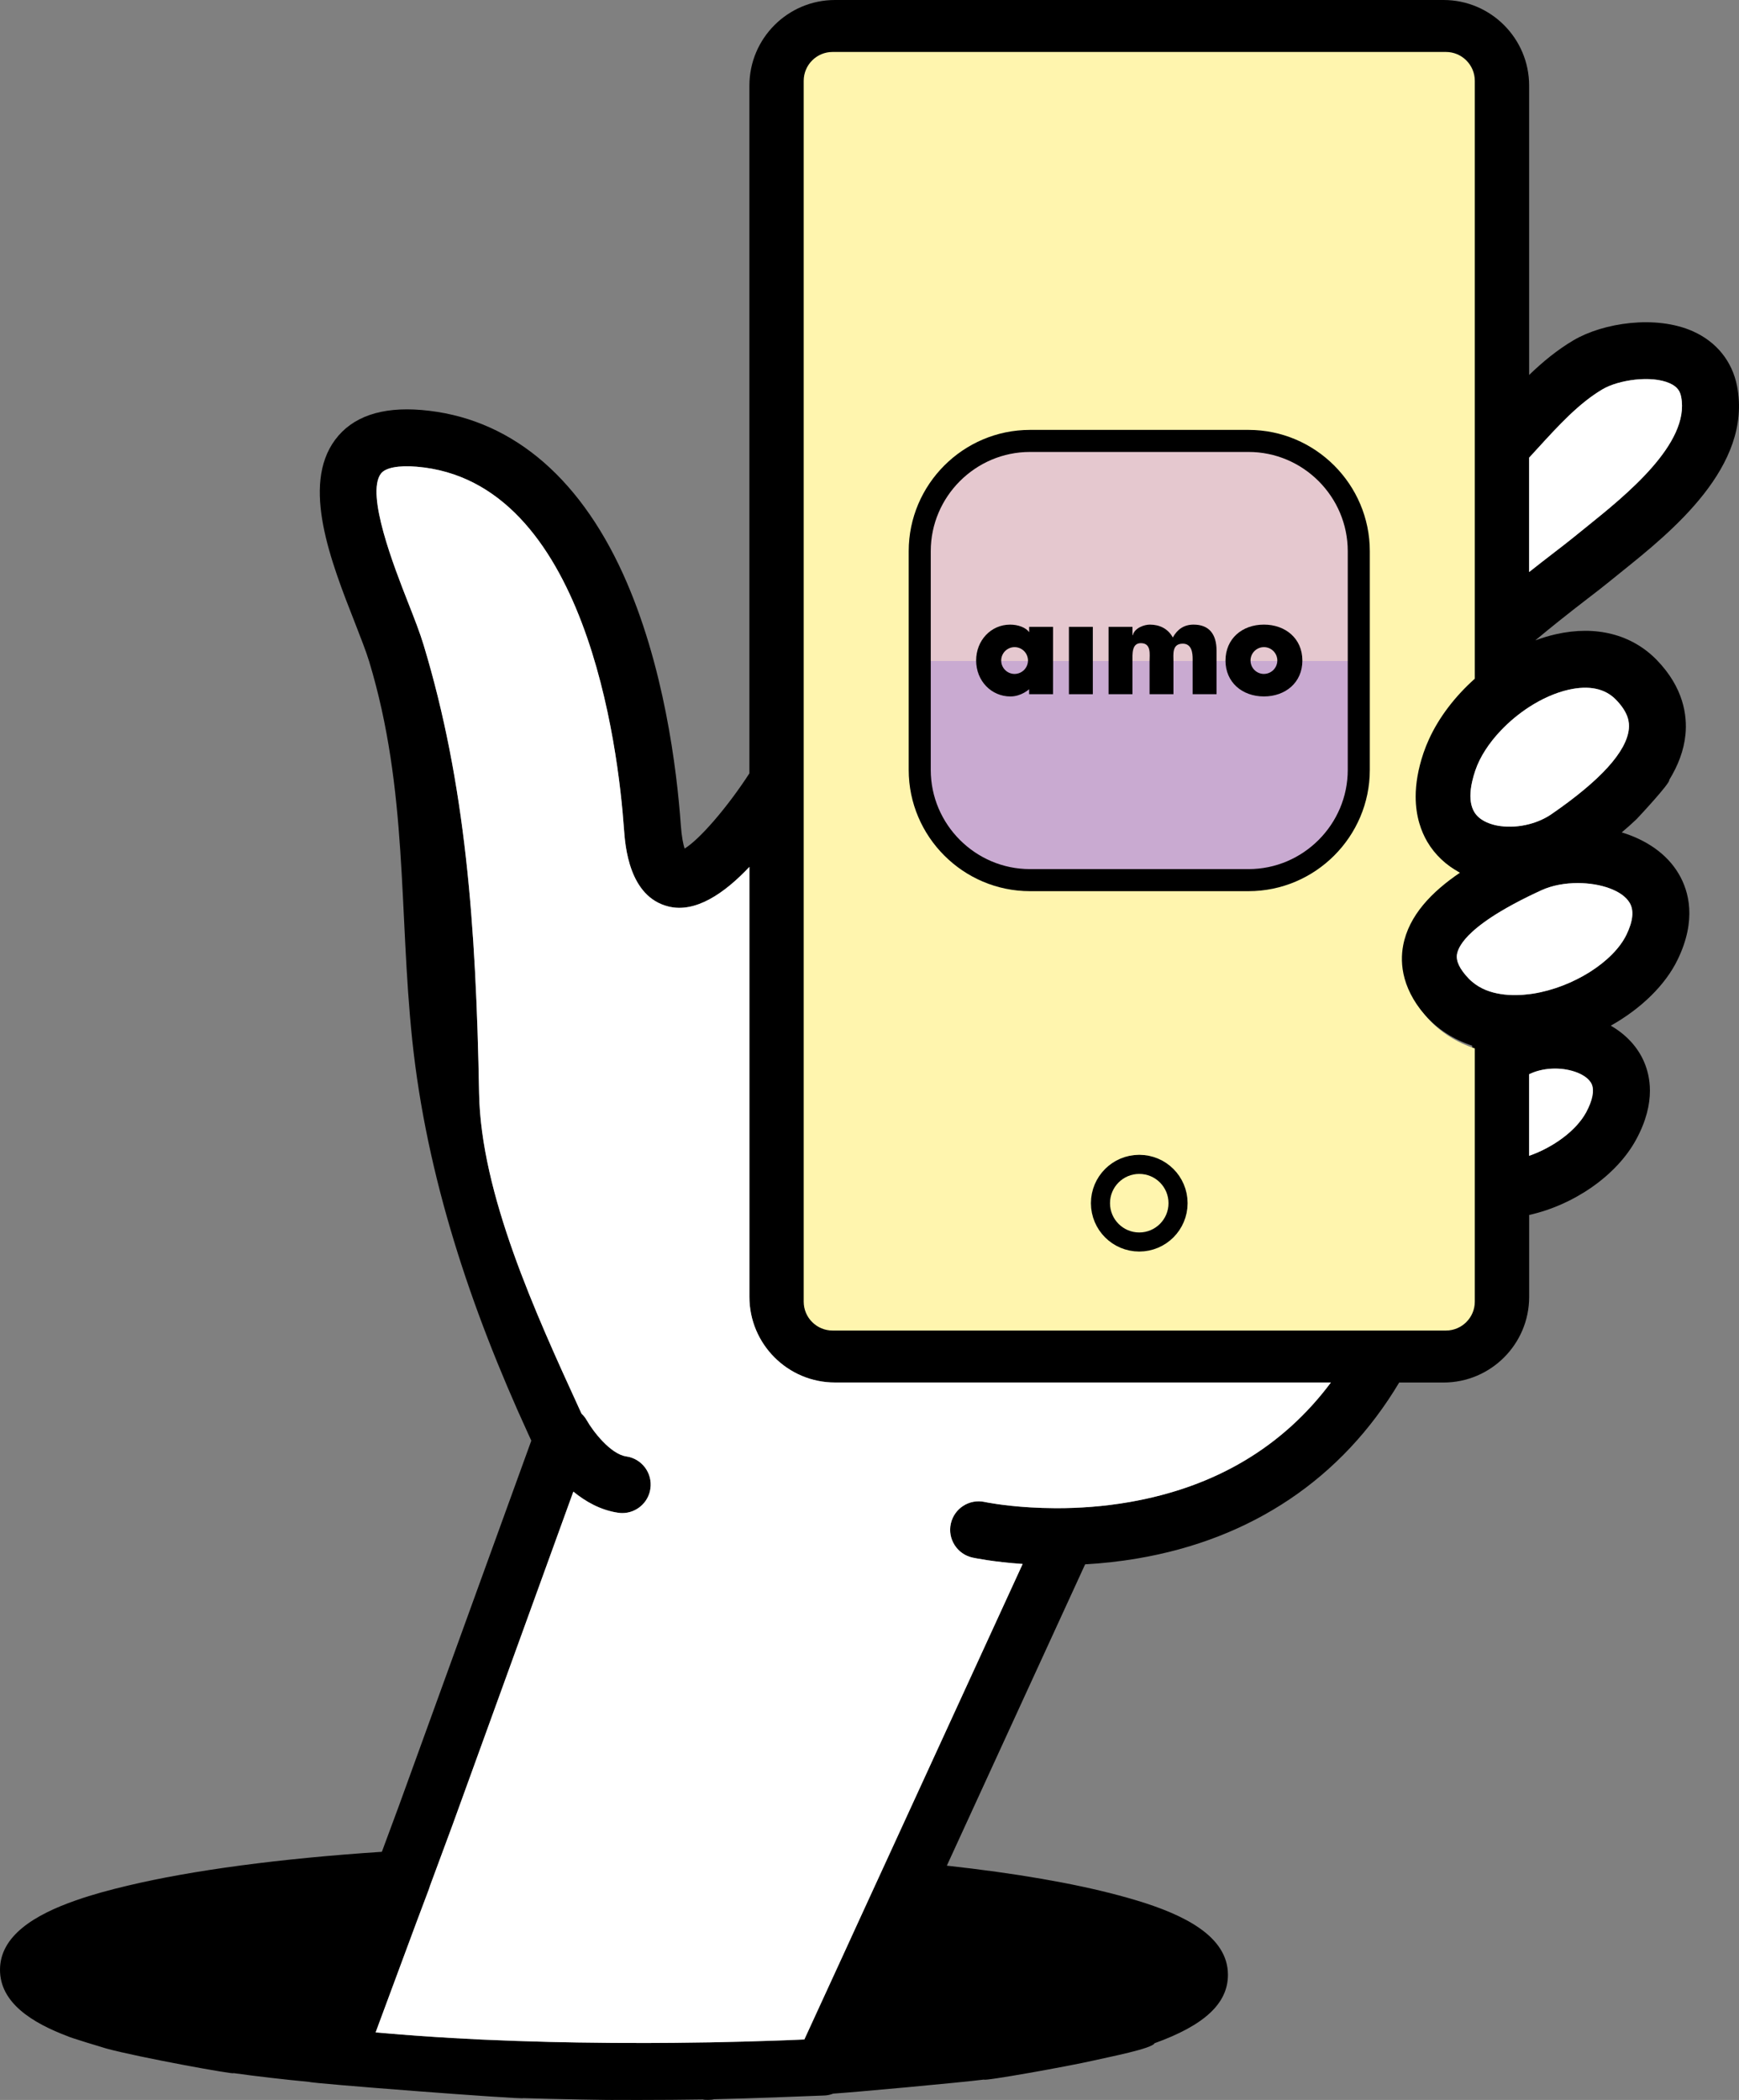 <svg xmlns="http://www.w3.org/2000/svg" xmlns:xlink="http://www.w3.org/1999/xlink" version="1.1" id="Layer_1" x="0px" y="0px" style="enable-background:new 0 0 3016.09 3490.44;" xml:space="preserve" viewBox="239.49 213.85 2537.15 3062.77">
<rect x="239.49" y="213.85" width="2537.15" height="3062.77" fill="#808080" stroke="none"/>
<style type="text/css">
	.st0{fill:#FFF5AE;}
	.st1{fill:#FFFFFF;}
	.st2{fill:#E5C8CF;}
	.st3{fill:#C9AAD1;}
	.st4{fill:none;stroke:#000000;stroke-width:32.172;stroke-miterlimit:10;}
	.st5{fill:none;stroke:#000000;stroke-width:27.834;stroke-miterlimit:10;}
</style>
<g>
	<g>
		<path d="M2387.39,2105.37c0,23.07-18.75,41.81-41.81,41.81h-887.88c-23.07,0-41.81-18.75-41.81-41.81V338.71    c0-23.07,18.74-41.81,41.81-41.81h887.88c23.07,0,41.81,18.74,41.81,41.81v865.17c-28.26,25.2-51.55,55.31-66.27,87.44    c-3.01,6.52-5.64,13.11-7.91,19.78c-8.2,24.17-11.43,45.26-11.43,63.43c0,29,8.13,50.53,16.84,65.39    c11.06,18.75,27.25,33.98,47.24,44.75c-40.72,27.53-73.96,61.82-82.16,105.18c-4.99,26.13-2.21,66.27,38.95,109.03    c15.3,15.89,33.77,28.05,54.56,36.4c3.3,1.32,6.73,2.56,10.17,3.67V2105.37z M1887.8,2404.53c-38.52,6.74-74.77,9.01-106.12,9.01    h-2.14c-13.39-0.07-25.84-0.51-37.12-1.17c-40.35-2.43-65.83-7.76-66.34-7.91c-22.34-4.84-44.46,9.37-49.37,31.71    c-4.91,22.41,9.3,44.53,31.72,49.43c2.27,0.51,29.8,6.3,73.09,9.3l-198.17,431.55l-19.18,41.76l-26.23,57.04l-17.13,37.43    l-57.78,125.74c-7.76,0.36-17.28,0.73-28.26,1.18c-6.6,0.22-13.7,0.51-21.32,0.73c-12.38,0.44-26.07,0.88-40.86,1.24    c-29.37,0.81-63.27,1.48-100.48,1.76c-12.75,0.14-25.85,0.22-39.31,0.22c-31.95,0.07-65.78-0.15-100.92-0.73    c-13.11-0.24-26.45-0.44-39.91-0.81c-32.52-0.8-65.76-1.9-99.53-3.44c-13.85-0.65-27.84-1.39-41.83-2.19    c-33.17-1.9-66.49-4.24-99.51-7.11c-4.55-0.35-9.01-0.73-13.55-1.16l3.81-10.33l55.66-150.05l7.98-21.46l11.64-31.42l0.36-0.95    l32.74-88.39L1076,2389.37c17.94,14.72,39.99,27.18,65.47,30.83c1.98,0.3,3.96,0.44,5.94,0.44c20.28,0,38.08-14.94,41-35.67    c3.22-22.69-12.52-43.71-35.21-46.93c-22.93-3.29-48.64-36.77-57.5-52.44c-2.12-3.81-4.75-7.1-7.76-9.88l-2.87-6.23    c-64.15-140.02-143.97-314.25-146.61-461.08c-4.46-246.58-19.92-452.14-80.92-653.82c-5.34-17.72-13.48-38.52-22.92-62.54    c-20.06-51.11-61.73-157.46-39.48-187.33c6.45-8.72,25.48-12.39,52.3-10.18c247.08,20.58,293.95,409.51,302.37,528.15    c1.77,24.54,7.11,99,64.96,113.3c39.32,9.73,81.28-18.82,118.05-57.78v627.16c0,68.85,56.02,124.87,124.86,124.87h723.54    C2111.01,2324.2,2012.58,2382.72,1887.8,2404.53 M2612.51,1577.01c-19.2,39.69-77.63,76.66-136.07,86.05    c-1.91,0.29-3.89,0.58-6,0.8c-11.57,1.46-26.44,2.19-41.53-0.22c-14.56-2.21-29.36-7.47-41.52-17.8    c-1.68-1.38-3.36-2.92-4.98-4.61c-13.26-13.83-19.05-25.85-17.15-35.95c1.32-7.04,6.45-17.95,22.12-32.3    c9.45-8.64,22.78-18.68,41.52-29.88c11.65-6.96,25.34-14.43,41.53-22.34c5.78-2.78,11.85-5.71,18.3-8.64    c15.53-7.03,34.21-10.33,52.59-10.33c16.53,0,32.86,2.64,46.34,7.63c13.48,4.91,24.17,12.15,29.51,21.3    C2623.63,1541.63,2622.04,1557.24,2612.51,1577.01 M2553.63,1836.18c-14.43,26.65-47.76,51.05-83.19,63.42V1780.6    c0.87-0.45,1.82-0.81,2.77-1.25c10.33-4.62,22.71-6.97,35.09-6.97c11.36,0,22.63,1.99,32.44,5.86c3.14,1.25,7.38,3.23,11.49,6.1    c3.96,2.85,7.77,6.58,9.68,11.2C2565.78,1804.76,2562.78,1819.18,2553.63,1836.18 M2428.91,1279.6    c12.24-12.96,26.45-24.75,41.53-34.56c18.37-11.86,38.15-20.8,57.48-25.2c29.88-6.74,53.17-1.9,69.12,14.43    c18.76,19.25,19.78,33.53,18.91,42.61c-3.31,33.25-41.31,75.14-113,124.5c-9.45,6.51-20.72,11.42-32.51,14.51    c-13.76,3.58-28.21,4.6-41.53,2.85c-2.49-0.31-4.91-0.73-7.25-1.24c-10.47-2.36-24.38-7.63-31.42-19.64    c-1.09-1.91-2.04-3.96-2.85-6.22c-3.51-9.89-3.51-22.86,0-38.16c1.1-4.98,2.64-10.17,4.46-15.67    C2398.59,1317.76,2411.91,1297.54,2428.91,1279.6 M2470.44,881.36c4.09-4.4,8.12-8.86,12.14-13.25    c31.13-34.07,60.57-66.2,94.93-86.49c23.43-13.85,71.47-20.73,98.2-8.73c12.22,5.5,15.16,12.75,16.55,19.85    c13.26,67.97-81.44,143.98-137.97,189.46c-7.25,5.78-14.06,11.27-20.22,16.33c-5.78,4.75-15.96,12.59-27.76,21.68    c-12.44,9.59-24.46,18.89-35.87,27.97V881.36z M2605.55,1427.9c7.39-6.23,14.72-12.66,21.74-19.41c0,0,49.52-52.58,47.6-57.19    c12.68-20.65,21.39-42.77,23.66-66.27c2.64-27.17-2.49-68.12-42.04-108.76c-36.47-37.28-88.61-50.6-146.97-37.42    c-10.1,2.26-20.21,5.34-30.09,9c21.17-17.72,46.71-38.16,77.47-61.8c12.97-9.96,23.15-17.79,30.03-23.5    c5.86-4.84,12.38-10.05,19.34-15.61c71.18-57.19,190.33-152.9,167.48-270.14c-7.1-35.96-29.81-64.23-64.08-79.62    c-54.26-24.38-131.37-12.51-174.51,12.97c-23.95,14.14-45.11,31.64-64.73,50.6V338.71c0-68.84-56.03-124.86-124.87-124.86h-887.88    c-68.84,0-124.86,56.02-124.86,124.86v1003.08c-32.3,49.79-72.72,96.45-94.55,109.7c-1.97-6.3-4.31-17.06-5.55-34.63    c-5.72-80.06-24.33-233.99-84.3-366.02c-66.34-145.89-168.07-228.56-294.1-239.03c-58.45-4.84-100.77,9.74-125.82,43.36    c-49.79,66.86-6.22,177.95,28.86,267.22c8.35,21.46,16.33,41.74,20.72,56.24c56.91,188.19,43.09,363.21,62.79,551.72    c20.86,199.59,85.46,392.12,168.78,573.8l4.98,10.9l-192.89,531.83l-25.13,67.82c-148.44,9.81-276.38,26.8-371.42,49.5    c-24.75,5.85-50.54,12.75-74.77,21.24c-60.35,21.01-110.95,51.77-110.95,101.36c0,47.89,46.29,77.26,99.81,97.32    c-0.06,0.66,49.72,15.98,55.15,17.44c47.31,12.96,192.45,39.25,185.36,35.88c35.01,4.84,72.13,9.15,111.16,12.89    c-0.51,1.91,308.97,25.78,312.28,23.66c42.47,1.39,132.83,3.01,134.6,2.55c11.13,0,22.12,0.08,32.89,0.08    c33.61,0,65.17-0.29,94.17-0.72c2.41,0.95,13.62,0.79,16.19-0.31c49.36-0.95,161.18-5.48,161.62-5.48    c4.31-0.22,8.49-1.18,12.37-2.71c26.66-1.61,187.99-16.33,219.99-20.51c-1.46,2.87,122.82-19.25,160.47-27.9    c21.01-4.84,85.23-17.28,88.31-25.05c73.45-26.43,107.15-58.37,107.15-99.82c0-56.84-65.4-87.8-131.6-108.01    c-9.52-2.85-19.05-5.57-28.41-8.05c-65.33-17.5-150.64-32.23-250.1-43.14l201.75-439.48c24.02-1.32,49.65-4.02,76.39-8.57    c166.82-28.26,298.35-116.8,381.83-256.6h64.74c68.84,0,124.87-56.01,124.87-124.87v-119.51    c65.24-14.49,127.71-57.56,156.12-110.07c14.94-27.46,20.07-51.33,20.07-71.19c0-16.76-3.74-30.61-8.22-41.3    c-9.21-21.97-26.27-40.48-48.9-53.52c43.8-24.61,79.6-58.96,97.76-96.74c27.76-57.57,16.19-99.37,1.61-124.28    C2671.31,1458.66,2640.7,1438.6,2605.55,1427.9"/>
		<path class="st0" d="M2324.4,1291.87c14.84-32.41,38.31-62.74,66.79-88.13V331.78c0-23.25-18.89-42.14-42.14-42.14h-894.85    c-23.25,0-42.14,18.88-42.14,42.14v1780.53c0,23.25,18.89,42.14,42.14,42.14h894.85c23.25,0,42.14-18.89,42.14-42.14v-369.34    c-3.47-1.09-6.93-2.36-10.25-3.67c-20.96-8.42-39.57-20.67-54.99-36.68c-41.49-43.11-44.3-83.56-39.28-109.91    c8.27-43.69,41.78-78.23,82.82-105.98c-20.15-10.85-36.46-26.2-47.61-45.1c-8.78-14.97-16.97-36.68-16.97-65.9    c0-18.31,3.25-39.57,11.51-63.92C2318.73,1305.08,2321.38,1298.44,2324.4,1291.87"/>
		<path class="st1" d="M2181.23,2230.25c-70.23,93.96-168.65,152.47-293.46,174.3c-38.5,6.73-74.76,9-106.09,9h-2.14    c-13.39-0.07-25.84-0.51-37.13-1.18c-40.35-2.41-65.83-7.76-66.34-7.91c-22.34-4.84-44.46,9.37-49.36,31.72    c-4.91,22.41,9.3,44.53,31.71,49.43c2.28,0.51,29.81,6.3,73.08,9.3l-198.16,431.57l-19.2,41.74l-26.21,57.04l-17.14,37.43    l-57.78,125.74c-7.77,0.37-17.29,0.73-28.28,1.17c-6.58,0.22-13.68,0.51-21.31,0.73c-12.37,0.45-26.07,0.88-40.86,1.24    c-29.36,0.81-63.27,1.48-100.48,1.77c-12.74,0.15-25.85,0.22-39.33,0.22c-31.93,0.07-65.76-0.15-100.9-0.73    c-13.12-0.22-26.45-0.45-39.93-0.81c-32.51-0.8-65.76-1.91-99.51-3.43c-13.85-0.66-27.83-1.39-41.82-2.21    c-33.18-1.91-66.49-4.24-99.53-7.1c-4.53-0.38-9-0.74-13.54-1.18l3.81-10.33l55.65-150.05l8.13-21.52l10.25-27.03    c0.52-1.48,0.95-2.85,1.33-4.33c0.06-0.29,0.22-0.66,0.29-0.95l32.75-88.39l176.26-486.12c17.95,14.72,40,27.17,65.48,30.84    c1.98,0.29,3.95,0.45,5.94,0.45c20.28,0,38.08-14.95,41-35.67c3.23-22.71-12.51-43.73-35.22-46.96    c-22.92-3.29-48.62-36.77-57.48-52.43c-2.12-3.81-4.75-7.1-7.76-9.88l-2.87-6.23c-64.15-140.01-143.97-314.23-146.6-461.07    c-4.47-246.57-19.93-452.14-80.94-653.83c-5.33-17.72-13.46-38.51-22.91-62.53c-20.07-51.12-61.73-157.45-39.47-187.33    c6.45-8.73,25.48-12.37,52.29-10.19c247.09,20.58,293.96,409.52,302.38,528.16c1.75,24.53,7.1,99.02,64.95,113.3    c39.33,9.73,81.29-18.83,118.06-57.79v627.16c0,68.85,56.02,124.87,124.85,124.87H2181.23z"/>
		<g>
			<g>
				<path class="st2" d="M2078.39,1501.95h-353.51c-81.72,0-147.97-66.24-147.97-147.97v-353.51c0-81.71,66.24-147.95,147.97-147.95      h353.51c81.72,0,147.97,66.24,147.97,147.95v353.51C2226.36,1435.71,2160.11,1501.95,2078.39,1501.95"/>
				<path class="st3" d="M2087.25,1497.53h-367.11c-73.5,0-133.09-61.43-133.09-137.21V1177.9h633.29v182.42      C2220.34,1436.1,2160.75,1497.53,2087.25,1497.53"/>
				<g>
					<path d="M1980.88,1124.85c-13.8,0-23.58,6.71-30.29,18.77c-7.09-13.02-19.53-18.77-33.51-18.77c-7.74,0-21.99,4.48-24.97,15.53       h-0.4v-12.26h-34.85v98.2h34.85v-48.01c0-10.15-1.3-26.6,12.46-26.42c15.34,0.18,12.5,16.28,12.5,26.42v48.01h34.85v-48.01       c0-9.95-2.44-25.66,13.64-25.66c13.6,0,14.38,14.76,14.38,22.41v51.29h34.85v-63.57c0-24.32-11.12-37.92-33.51-37.92"/>
					<rect x="1799.02" y="1128.11" width="34.87" height="98.25"/>
					<path d="M2083.53,1196.78c-10.8,0-19.55-8.73-19.55-19.53c-0.02-10.8,8.73-19.55,19.53-19.55c10.8-0.02,19.55,8.73,19.55,19.53       c-0.05,10.76-8.77,19.48-19.53,19.53 M2083.53,1124.84c-31.96,0-56.08,20.72-56.08,52.48c0,31.65,24.32,52.28,56.08,52.28       c31.39,0,56.08-20.29,56.08-52.28C2139.61,1144.77,2114.5,1124.84,2083.53,1124.84"/>
					<path d="M1719.77,1196.78c-10.8,0.02-19.55-8.73-19.55-19.53c-0.02-10.8,8.73-19.55,19.53-19.55       c10.78,0,19.53,8.73,19.55,19.53C1739.25,1187.99,1730.54,1196.7,1719.77,1196.78 M1775.85,1128.13h-34.85v7.76       c-4.81-6.78-16.02-11.03-27.71-11.03c-28.16,0-49.64,23.18-49.64,52.28c0,29.89,22.26,52.5,50.02,52.5       c15.95,0,27.27-10.54,27.27-10.54v7.23h34.87L1775.85,1128.13z"/>
				</g>
				<path class="st4" d="M2061.1,1497.53h-318.92c-88.47,0-160.84-72.37-160.84-160.82v-318.94c0-88.45,72.37-160.83,160.84-160.83      h318.92c88.45,0,160.82,72.37,160.82,160.83v318.94C2221.93,1425.16,2149.55,1497.53,2061.1,1497.53z"/>
			</g>
		</g>
		<path class="st5" d="M1901.62,2025.31c-31.24,0-56.58-25.36-56.58-56.61c0-31.29,25.34-56.61,56.58-56.61    c31.27,0,56.61,25.32,56.61,56.61C1958.23,1999.94,1932.89,2025.31,1901.62,2025.31"/>
	</g>
	<g>
		<path class="st1" d="M2612.51,1577.01c-19.2,39.69-77.63,76.66-136.07,86.05c-1.91,0.29-3.89,0.58-6,0.8    c-11.57,1.46-26.44,2.19-41.53-0.22c-14.56-2.21-29.36-7.47-41.52-17.8c-1.68-1.38-3.36-2.92-4.98-4.61    c-13.26-13.83-19.05-25.85-17.15-35.95c1.32-7.04,6.45-17.95,22.12-32.3c9.45-8.64,22.78-18.68,41.52-29.88    c11.65-6.96,25.34-14.43,41.53-22.34c5.78-2.78,11.85-5.71,18.3-8.64c15.53-7.03,34.21-10.33,52.59-10.33    c16.53,0,32.86,2.64,46.34,7.63c13.48,4.91,24.17,12.15,29.51,21.3C2623.63,1541.63,2622.04,1557.24,2612.51,1577.01"/>
		<path class="st1" d="M2553.63,1836.18c-14.43,26.65-47.76,51.05-83.19,63.42V1780.6c0.87-0.45,1.82-0.81,2.77-1.25    c10.33-4.62,22.71-6.97,35.09-6.97c11.36,0,22.63,1.99,32.44,5.86c3.14,1.25,7.38,3.23,11.49,6.1c3.96,2.85,7.77,6.58,9.68,11.2    C2565.78,1804.76,2562.78,1819.18,2553.63,1836.18"/>
		<path class="st1" d="M2428.91,1279.6c12.24-12.96,26.45-24.75,41.53-34.56c18.37-11.86,38.15-20.8,57.48-25.2    c29.88-6.74,53.17-1.9,69.12,14.43c18.76,19.25,19.78,33.53,18.91,42.61c-3.31,33.25-41.31,75.14-113,124.5    c-9.45,6.51-20.72,11.42-32.51,14.51c-13.76,3.58-28.21,4.6-41.53,2.85c-2.49-0.31-4.91-0.73-7.25-1.24    c-10.47-2.36-24.38-7.63-31.42-19.64c-1.09-1.91-2.04-3.96-2.85-6.22c-3.51-9.89-3.51-22.86,0-38.16    c1.1-4.98,2.64-10.17,4.46-15.67C2398.59,1317.76,2411.91,1297.54,2428.91,1279.6"/>
		<path class="st1" d="M2470.44,881.36c4.09-4.4,8.12-8.86,12.14-13.25c31.13-34.07,60.57-66.2,94.93-86.49    c23.43-13.85,71.47-20.73,98.2-8.73c12.22,5.5,15.16,12.75,16.55,19.85c13.26,67.97-81.44,143.98-137.97,189.46    c-7.25,5.78-14.06,11.27-20.22,16.33c-5.78,4.75-15.96,12.59-27.76,21.68c-12.44,9.59-24.46,18.89-35.87,27.97V881.36z"/>
	</g>
</g>
</svg>